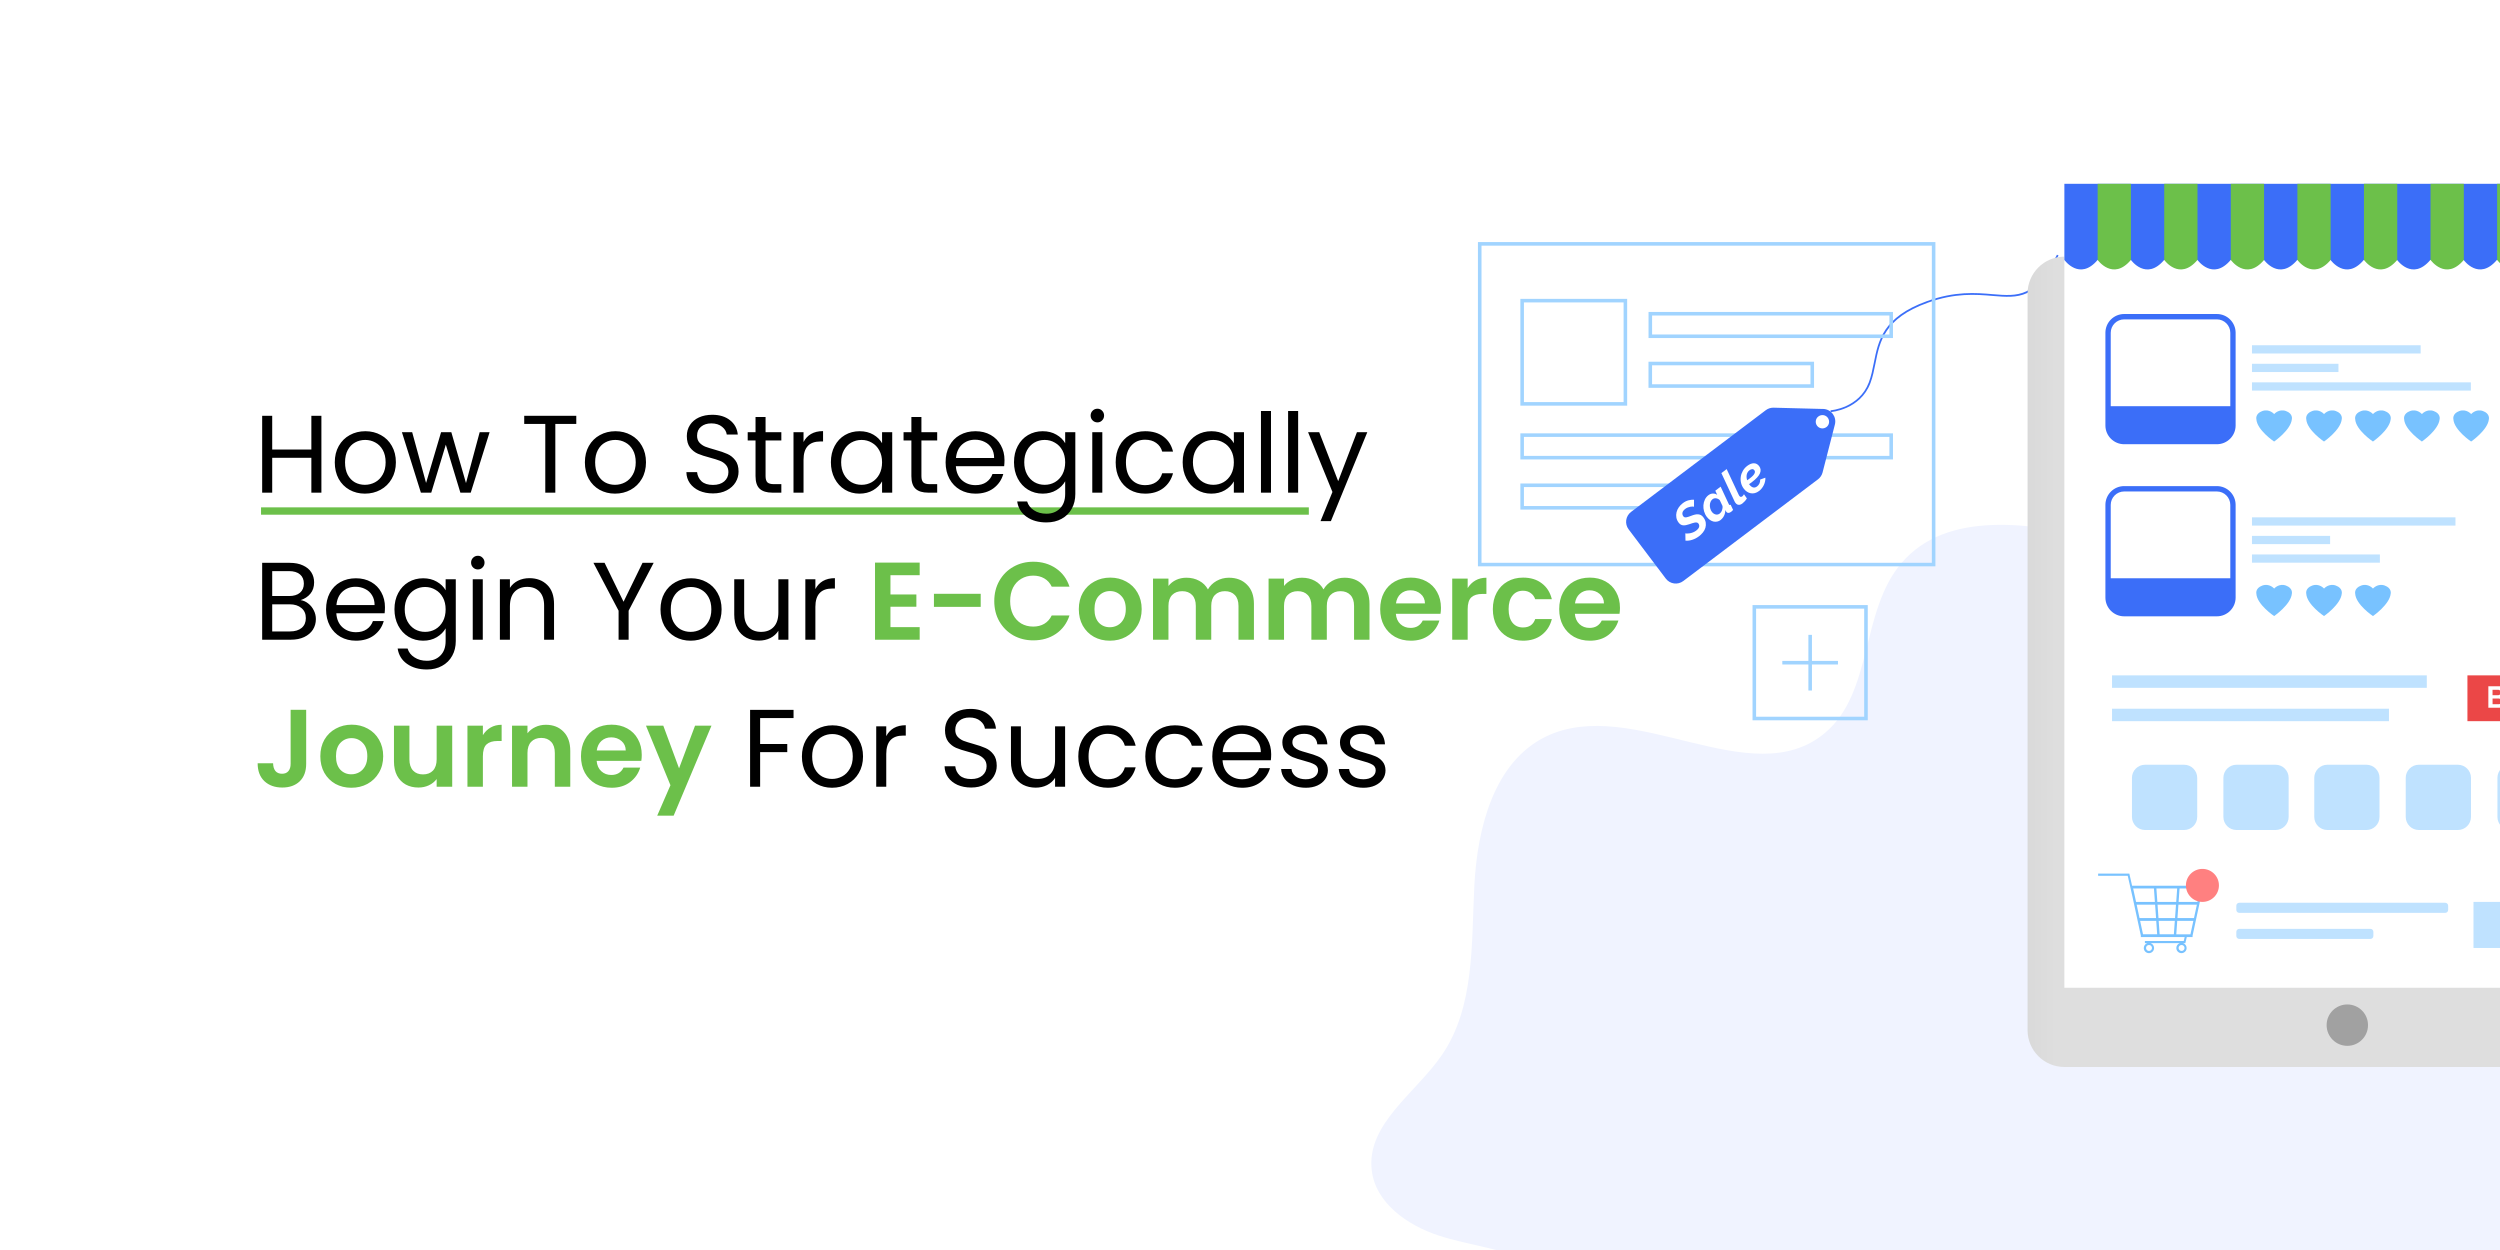 <?xml version="1.0" encoding="UTF-8"?> <svg xmlns="http://www.w3.org/2000/svg" width="680" height="340" viewBox="0 0 680 340" fill="none"><rect x="0" y="0" width="680" height="340" fill="#333333" stroke="none"/><g clip-path="url(#clip0_932_4870)"><rect width="680" height="340" fill="white"></rect><line x1="71" y1="139" x2="356" y2="139" stroke="#6CC04A" stroke-width="2"></line><path d="M487.115 389.232C474.615 398.032 457.115 388.832 447.415 377.032C437.715 365.232 430.515 350.432 416.915 343.532C408.915 339.532 399.715 338.832 391.215 336.032C382.715 333.232 374.115 327.132 373.115 318.332C371.615 305.732 385.115 297.332 392.215 286.932C401.115 273.932 400.215 256.832 401.015 241.032C401.815 225.232 406.315 207.232 420.515 200.332C444.115 188.932 476.415 216.232 496.415 199.332C509.515 188.332 506.015 166.232 517.215 153.132C529.615 138.632 552.415 142.332 571.115 146.432C589.815 150.532 613.715 151.432 623.015 134.732C628.715 124.532 626.015 111.832 628.815 100.432C633.615 81.132 653.115 69.332 672.415 74.032C681.715 76.332 689.715 82.232 694.715 90.432C736.715 160.532 708.915 253.232 710.415 334.932C710.715 350.532 710.015 368.032 698.615 378.632C688.115 388.332 672.415 388.532 658.115 388.332C602.015 387.632 543.115 390.232 487.115 389.232Z" fill="#F0F3FF"></path><path d="M87.42 113.09V134H84.69V124.52H74.04V134H71.31V113.09H74.04V122.27H84.69V113.09H87.42ZM99.251 134.27C97.712 134.27 96.311 133.92 95.052 133.22C93.811 132.52 92.832 131.53 92.112 130.25C91.412 128.95 91.061 127.45 91.061 125.75C91.061 124.07 91.421 122.59 92.141 121.31C92.882 120.01 93.882 119.02 95.141 118.34C96.401 117.64 97.811 117.29 99.371 117.29C100.931 117.29 102.341 117.64 103.601 118.34C104.861 119.02 105.851 120 106.571 121.28C107.311 122.56 107.681 124.05 107.681 125.75C107.681 127.45 107.301 128.95 106.541 130.25C105.801 131.53 104.791 132.52 103.511 133.22C102.231 133.92 100.811 134.27 99.251 134.27ZM99.251 131.87C100.231 131.87 101.151 131.64 102.011 131.18C102.871 130.72 103.561 130.03 104.081 129.11C104.621 128.19 104.891 127.07 104.891 125.75C104.891 124.43 104.631 123.31 104.111 122.39C103.591 121.47 102.911 120.79 102.071 120.35C101.231 119.89 100.321 119.66 99.341 119.66C98.341 119.66 97.421 119.89 96.582 120.35C95.761 120.79 95.102 121.47 94.602 122.39C94.102 123.31 93.852 124.43 93.852 125.75C93.852 127.09 94.091 128.22 94.572 129.14C95.072 130.06 95.731 130.75 96.552 131.21C97.371 131.65 98.272 131.87 99.251 131.87ZM133.171 117.56L128.041 134H125.221L121.261 120.95L117.301 134H114.481L109.321 117.56H112.111L115.891 131.36L119.971 117.56H122.761L126.751 131.39L130.471 117.56H133.171ZM156.748 113.09V115.31H151.048V134H148.318V115.31H142.588V113.09H156.748ZM167.279 134.27C165.739 134.27 164.339 133.92 163.079 133.22C161.839 132.52 160.859 131.53 160.139 130.25C159.439 128.95 159.089 127.45 159.089 125.75C159.089 124.07 159.449 122.59 160.169 121.31C160.909 120.01 161.909 119.02 163.169 118.34C164.429 117.64 165.839 117.29 167.399 117.29C168.959 117.29 170.369 117.64 171.629 118.34C172.889 119.02 173.879 120 174.599 121.28C175.339 122.56 175.709 124.05 175.709 125.75C175.709 127.45 175.329 128.95 174.569 130.25C173.829 131.53 172.819 132.52 171.539 133.22C170.259 133.92 168.839 134.27 167.279 134.27ZM167.279 131.87C168.259 131.87 169.179 131.64 170.039 131.18C170.899 130.72 171.589 130.03 172.109 129.11C172.649 128.19 172.919 127.07 172.919 125.75C172.919 124.43 172.659 123.31 172.139 122.39C171.619 121.47 170.939 120.79 170.099 120.35C169.259 119.89 168.349 119.66 167.369 119.66C166.369 119.66 165.449 119.89 164.609 120.35C163.789 120.79 163.129 121.47 162.629 122.39C162.129 123.31 161.879 124.43 161.879 125.75C161.879 127.09 162.119 128.22 162.599 129.14C163.099 130.06 163.759 130.75 164.579 131.21C165.399 131.65 166.299 131.87 167.279 131.87ZM193.926 134.21C192.546 134.21 191.306 133.97 190.206 133.49C189.126 132.99 188.276 132.31 187.656 131.45C187.036 130.57 186.716 129.56 186.696 128.42H189.606C189.706 129.4 190.106 130.23 190.806 130.91C191.526 131.57 192.566 131.9 193.926 131.9C195.226 131.9 196.246 131.58 196.986 130.94C197.746 130.28 198.126 129.44 198.126 128.42C198.126 127.62 197.906 126.97 197.466 126.47C197.026 125.97 196.476 125.59 195.816 125.33C195.156 125.07 194.266 124.79 193.146 124.49C191.766 124.13 190.656 123.77 189.816 123.41C188.996 123.05 188.286 122.49 187.686 121.73C187.106 120.95 186.816 119.91 186.816 118.61C186.816 117.47 187.106 116.46 187.686 115.58C188.266 114.7 189.076 114.02 190.116 113.54C191.176 113.06 192.386 112.82 193.746 112.82C195.706 112.82 197.306 113.31 198.546 114.29C199.806 115.27 200.516 116.57 200.676 118.19H197.676C197.576 117.39 197.156 116.69 196.416 116.09C195.676 115.47 194.696 115.16 193.476 115.16C192.336 115.16 191.406 115.46 190.686 116.06C189.966 116.64 189.606 117.46 189.606 118.52C189.606 119.28 189.816 119.9 190.236 120.38C190.676 120.86 191.206 121.23 191.826 121.49C192.466 121.73 193.356 122.01 194.496 122.33C195.876 122.71 196.986 123.09 197.826 123.47C198.666 123.83 199.386 124.4 199.986 125.18C200.586 125.94 200.886 126.98 200.886 128.3C200.886 129.32 200.616 130.28 200.076 131.18C199.536 132.08 198.736 132.81 197.676 133.37C196.616 133.93 195.366 134.21 193.926 134.21ZM208.234 119.81V129.5C208.234 130.3 208.404 130.87 208.744 131.21C209.084 131.53 209.674 131.69 210.514 131.69H212.524V134H210.064C208.544 134 207.404 133.65 206.644 132.95C205.884 132.25 205.504 131.1 205.504 129.5V119.81H203.374V117.56H205.504V113.42H208.234V117.56H212.524V119.81H208.234ZM218.561 120.23C219.041 119.29 219.721 118.56 220.601 118.04C221.501 117.52 222.591 117.26 223.871 117.26V120.08H223.151C220.091 120.08 218.561 121.74 218.561 125.06V134H215.831V117.56H218.561V120.23ZM226.003 125.72C226.003 124.04 226.343 122.57 227.023 121.31C227.703 120.03 228.633 119.04 229.813 118.34C231.013 117.64 232.343 117.29 233.803 117.29C235.243 117.29 236.493 117.6 237.553 118.22C238.613 118.84 239.403 119.62 239.923 120.56V117.56H242.683V134H239.923V130.94C239.383 131.9 238.573 132.7 237.493 133.34C236.433 133.96 235.193 134.27 233.773 134.27C232.313 134.27 230.993 133.91 229.813 133.19C228.633 132.47 227.703 131.46 227.023 130.16C226.343 128.86 226.003 127.38 226.003 125.72ZM239.923 125.75C239.923 124.51 239.673 123.43 239.173 122.51C238.673 121.59 237.993 120.89 237.133 120.41C236.293 119.91 235.363 119.66 234.343 119.66C233.323 119.66 232.393 119.9 231.553 120.38C230.713 120.86 230.043 121.56 229.543 122.48C229.043 123.4 228.793 124.48 228.793 125.72C228.793 126.98 229.043 128.08 229.543 129.02C230.043 129.94 230.713 130.65 231.553 131.15C232.393 131.63 233.323 131.87 234.343 131.87C235.363 131.87 236.293 131.63 237.133 131.15C237.993 130.65 238.673 129.94 239.173 129.02C239.673 128.08 239.923 126.99 239.923 125.75ZM250.626 119.81V129.5C250.626 130.3 250.796 130.87 251.136 131.21C251.476 131.53 252.066 131.69 252.906 131.69H254.916V134H252.456C250.936 134 249.796 133.65 249.036 132.95C248.276 132.25 247.896 131.1 247.896 129.5V119.81H245.766V117.56H247.896V113.42H250.626V117.56H254.916V119.81H250.626ZM273.224 125.15C273.224 125.67 273.194 126.22 273.134 126.8H259.994C260.094 128.42 260.644 129.69 261.644 130.61C262.664 131.51 263.894 131.96 265.334 131.96C266.514 131.96 267.494 131.69 268.274 131.15C269.074 130.59 269.634 129.85 269.954 128.93H272.894C272.454 130.51 271.574 131.8 270.254 132.8C268.934 133.78 267.294 134.27 265.334 134.27C263.774 134.27 262.374 133.92 261.134 133.22C259.914 132.52 258.954 131.53 258.254 130.25C257.554 128.95 257.204 127.45 257.204 125.75C257.204 124.05 257.544 122.56 258.224 121.28C258.904 120 259.854 119.02 261.074 118.34C262.314 117.64 263.734 117.29 265.334 117.29C266.894 117.29 268.274 117.63 269.474 118.31C270.674 118.99 271.594 119.93 272.234 121.13C272.894 122.31 273.224 123.65 273.224 125.15ZM270.404 124.58C270.404 123.54 270.174 122.65 269.714 121.91C269.254 121.15 268.624 120.58 267.824 120.2C267.044 119.8 266.174 119.6 265.214 119.6C263.834 119.6 262.654 120.04 261.674 120.92C260.714 121.8 260.164 123.02 260.024 124.58H270.404ZM283.608 117.29C285.028 117.29 286.268 117.6 287.328 118.22C288.408 118.84 289.208 119.62 289.728 120.56V117.56H292.488V134.36C292.488 135.86 292.168 137.19 291.528 138.35C290.888 139.53 289.968 140.45 288.768 141.11C287.588 141.77 286.208 142.1 284.628 142.1C282.468 142.1 280.668 141.59 279.228 140.57C277.788 139.55 276.938 138.16 276.678 136.4H279.378C279.678 137.4 280.298 138.2 281.238 138.8C282.178 139.42 283.308 139.73 284.628 139.73C286.128 139.73 287.348 139.26 288.288 138.32C289.248 137.38 289.728 136.06 289.728 134.36V130.91C289.188 131.87 288.388 132.67 287.328 133.31C286.268 133.95 285.028 134.27 283.608 134.27C282.148 134.27 280.818 133.91 279.618 133.19C278.438 132.47 277.508 131.46 276.828 130.16C276.148 128.86 275.808 127.38 275.808 125.72C275.808 124.04 276.148 122.57 276.828 121.31C277.508 120.03 278.438 119.04 279.618 118.34C280.818 117.64 282.148 117.29 283.608 117.29ZM289.728 125.75C289.728 124.51 289.478 123.43 288.978 122.51C288.478 121.59 287.798 120.89 286.938 120.41C286.098 119.91 285.168 119.66 284.148 119.66C283.128 119.66 282.198 119.9 281.358 120.38C280.518 120.86 279.848 121.56 279.348 122.48C278.848 123.4 278.598 124.48 278.598 125.72C278.598 126.98 278.848 128.08 279.348 129.02C279.848 129.94 280.518 130.65 281.358 131.15C282.198 131.63 283.128 131.87 284.148 131.87C285.168 131.87 286.098 131.63 286.938 131.15C287.798 130.65 288.478 129.94 288.978 129.02C289.478 128.08 289.728 126.99 289.728 125.75ZM298.511 114.89C297.991 114.89 297.551 114.71 297.191 114.35C296.831 113.99 296.651 113.55 296.651 113.03C296.651 112.51 296.831 112.07 297.191 111.71C297.551 111.35 297.991 111.17 298.511 111.17C299.011 111.17 299.431 111.35 299.771 111.71C300.131 112.07 300.311 112.51 300.311 113.03C300.311 113.55 300.131 113.99 299.771 114.35C299.431 114.71 299.011 114.89 298.511 114.89ZM299.831 117.56V134H297.101V117.56H299.831ZM303.464 125.75C303.464 124.05 303.804 122.57 304.484 121.31C305.164 120.03 306.104 119.04 307.304 118.34C308.524 117.64 309.914 117.29 311.474 117.29C313.494 117.29 315.154 117.78 316.454 118.76C317.774 119.74 318.644 121.1 319.064 122.84H316.124C315.844 121.84 315.294 121.05 314.474 120.47C313.674 119.89 312.674 119.6 311.474 119.6C309.914 119.6 308.654 120.14 307.694 121.22C306.734 122.28 306.254 123.79 306.254 125.75C306.254 127.73 306.734 129.26 307.694 130.34C308.654 131.42 309.914 131.96 311.474 131.96C312.674 131.96 313.674 131.68 314.474 131.12C315.274 130.56 315.824 129.76 316.124 128.72H319.064C318.624 130.4 317.744 131.75 316.424 132.77C315.104 133.77 313.454 134.27 311.474 134.27C309.914 134.27 308.524 133.92 307.304 133.22C306.104 132.52 305.164 131.53 304.484 130.25C303.804 128.97 303.464 127.47 303.464 125.75ZM321.686 125.72C321.686 124.04 322.026 122.57 322.706 121.31C323.386 120.03 324.316 119.04 325.496 118.34C326.696 117.64 328.026 117.29 329.486 117.29C330.926 117.29 332.176 117.6 333.236 118.22C334.296 118.84 335.086 119.62 335.606 120.56V117.56H338.366V134H335.606V130.94C335.066 131.9 334.256 132.7 333.176 133.34C332.116 133.96 330.876 134.27 329.456 134.27C327.996 134.27 326.676 133.91 325.496 133.19C324.316 132.47 323.386 131.46 322.706 130.16C322.026 128.86 321.686 127.38 321.686 125.72ZM335.606 125.75C335.606 124.51 335.356 123.43 334.856 122.51C334.356 121.59 333.676 120.89 332.816 120.41C331.976 119.91 331.046 119.66 330.026 119.66C329.006 119.66 328.076 119.9 327.236 120.38C326.396 120.86 325.726 121.56 325.226 122.48C324.726 123.4 324.476 124.48 324.476 125.72C324.476 126.98 324.726 128.08 325.226 129.02C325.726 129.94 326.396 130.65 327.236 131.15C328.076 131.63 329.006 131.87 330.026 131.87C331.046 131.87 331.976 131.63 332.816 131.15C333.676 130.65 334.356 129.94 334.856 129.02C335.356 128.08 335.606 126.99 335.606 125.75ZM345.71 111.8V134H342.98V111.8H345.71ZM353.093 111.8V134H350.363V111.8H353.093ZM371.906 117.56L362.006 141.74H359.186L362.426 133.82L355.796 117.56H358.826L363.986 130.88L369.086 117.56H371.906ZM81.78 163.23C82.54 163.35 83.23 163.66 83.85 164.16C84.49 164.66 84.99 165.28 85.35 166.02C85.73 166.76 85.92 167.55 85.92 168.39C85.92 169.45 85.65 170.41 85.11 171.27C84.57 172.11 83.78 172.78 82.74 173.28C81.72 173.76 80.51 174 79.11 174H71.31V153.09H78.81C80.23 153.09 81.44 153.33 82.44 153.81C83.44 154.27 84.19 154.9 84.69 155.7C85.19 156.5 85.44 157.4 85.44 158.4C85.44 159.64 85.1 160.67 84.42 161.49C83.76 162.29 82.88 162.87 81.78 163.23ZM74.04 162.12H78.63C79.91 162.12 80.9 161.82 81.6 161.22C82.3 160.62 82.65 159.79 82.65 158.73C82.65 157.67 82.3 156.84 81.6 156.24C80.9 155.64 79.89 155.34 78.57 155.34H74.04V162.12ZM78.87 171.75C80.23 171.75 81.29 171.43 82.05 170.79C82.81 170.15 83.19 169.26 83.19 168.12C83.19 166.96 82.79 166.05 81.99 165.39C81.19 164.71 80.12 164.37 78.78 164.37H74.04V171.75H78.87ZM104.708 165.15C104.708 165.67 104.678 166.22 104.618 166.8H91.478C91.578 168.42 92.128 169.69 93.128 170.61C94.148 171.51 95.378 171.96 96.818 171.96C97.998 171.96 98.978 171.69 99.758 171.15C100.558 170.59 101.118 169.85 101.438 168.93H104.378C103.938 170.51 103.058 171.8 101.738 172.8C100.418 173.78 98.778 174.27 96.818 174.27C95.258 174.27 93.858 173.92 92.618 173.22C91.398 172.52 90.438 171.53 89.738 170.25C89.038 168.95 88.688 167.45 88.688 165.75C88.688 164.05 89.028 162.56 89.708 161.28C90.388 160 91.338 159.02 92.558 158.34C93.798 157.64 95.218 157.29 96.818 157.29C98.378 157.29 99.758 157.63 100.958 158.31C102.158 158.99 103.078 159.93 103.718 161.13C104.378 162.31 104.708 163.65 104.708 165.15ZM101.888 164.58C101.888 163.54 101.658 162.65 101.198 161.91C100.738 161.15 100.108 160.58 99.308 160.2C98.528 159.8 97.658 159.6 96.698 159.6C95.318 159.6 94.138 160.04 93.158 160.92C92.198 161.8 91.648 163.02 91.508 164.58H101.888ZM115.092 157.29C116.512 157.29 117.752 157.6 118.812 158.22C119.892 158.84 120.692 159.62 121.212 160.56V157.56H123.972V174.36C123.972 175.86 123.652 177.19 123.012 178.35C122.372 179.53 121.452 180.45 120.252 181.11C119.072 181.77 117.692 182.1 116.112 182.1C113.952 182.1 112.152 181.59 110.712 180.57C109.272 179.55 108.422 178.16 108.162 176.4H110.862C111.162 177.4 111.782 178.2 112.722 178.8C113.662 179.42 114.792 179.73 116.112 179.73C117.612 179.73 118.832 179.26 119.772 178.32C120.732 177.38 121.212 176.06 121.212 174.36V170.91C120.672 171.87 119.872 172.67 118.812 173.31C117.752 173.95 116.512 174.27 115.092 174.27C113.632 174.27 112.302 173.91 111.102 173.19C109.922 172.47 108.992 171.46 108.312 170.16C107.632 168.86 107.292 167.38 107.292 165.72C107.292 164.04 107.632 162.57 108.312 161.31C108.992 160.03 109.922 159.04 111.102 158.34C112.302 157.64 113.632 157.29 115.092 157.29ZM121.212 165.75C121.212 164.51 120.962 163.43 120.462 162.51C119.962 161.59 119.282 160.89 118.422 160.41C117.582 159.91 116.652 159.66 115.632 159.66C114.612 159.66 113.682 159.9 112.842 160.38C112.002 160.86 111.332 161.56 110.832 162.48C110.332 163.4 110.082 164.48 110.082 165.72C110.082 166.98 110.332 168.08 110.832 169.02C111.332 169.94 112.002 170.65 112.842 171.15C113.682 171.63 114.612 171.87 115.632 171.87C116.652 171.87 117.582 171.63 118.422 171.15C119.282 170.65 119.962 169.94 120.462 169.02C120.962 168.08 121.212 166.99 121.212 165.75ZM129.995 154.89C129.475 154.89 129.035 154.71 128.675 154.35C128.315 153.99 128.135 153.55 128.135 153.03C128.135 152.51 128.315 152.07 128.675 151.71C129.035 151.35 129.475 151.17 129.995 151.17C130.495 151.17 130.915 151.35 131.255 151.71C131.615 152.07 131.795 152.51 131.795 153.03C131.795 153.55 131.615 153.99 131.255 154.35C130.915 154.71 130.495 154.89 129.995 154.89ZM131.315 157.56V174H128.585V157.56H131.315ZM143.978 157.26C145.978 157.26 147.598 157.87 148.838 159.09C150.078 160.29 150.698 162.03 150.698 164.31V174H147.998V164.7C147.998 163.06 147.588 161.81 146.768 160.95C145.948 160.07 144.828 159.63 143.408 159.63C141.968 159.63 140.818 160.08 139.958 160.98C139.118 161.88 138.698 163.19 138.698 164.91V174H135.968V157.56H138.698V159.9C139.238 159.06 139.968 158.41 140.888 157.95C141.828 157.49 142.858 157.26 143.978 157.26ZM177.796 153.09L170.986 166.11V174H168.256V166.11L161.416 153.09H164.446L169.606 163.68L174.766 153.09H177.796ZM187.845 174.27C186.305 174.27 184.905 173.92 183.645 173.22C182.405 172.52 181.425 171.53 180.705 170.25C180.005 168.95 179.655 167.45 179.655 165.75C179.655 164.07 180.015 162.59 180.735 161.31C181.475 160.01 182.475 159.02 183.735 158.34C184.995 157.64 186.405 157.29 187.965 157.29C189.525 157.29 190.935 157.64 192.195 158.34C193.455 159.02 194.445 160 195.165 161.28C195.905 162.56 196.275 164.05 196.275 165.75C196.275 167.45 195.895 168.95 195.135 170.25C194.395 171.53 193.385 172.52 192.105 173.22C190.825 173.92 189.405 174.27 187.845 174.27ZM187.845 171.87C188.825 171.87 189.745 171.64 190.605 171.18C191.465 170.72 192.155 170.03 192.675 169.11C193.215 168.19 193.485 167.07 193.485 165.75C193.485 164.43 193.225 163.31 192.705 162.39C192.185 161.47 191.505 160.79 190.665 160.35C189.825 159.89 188.915 159.66 187.935 159.66C186.935 159.66 186.015 159.89 185.175 160.35C184.355 160.79 183.695 161.47 183.195 162.39C182.695 163.31 182.445 164.43 182.445 165.75C182.445 167.09 182.685 168.22 183.165 169.14C183.665 170.06 184.325 170.75 185.145 171.21C185.965 171.65 186.865 171.87 187.845 171.87ZM214.445 157.56V174H211.715V171.57C211.195 172.41 210.465 173.07 209.525 173.55C208.605 174.01 207.585 174.24 206.465 174.24C205.185 174.24 204.035 173.98 203.015 173.46C201.995 172.92 201.185 172.12 200.585 171.06C200.005 170 199.715 168.71 199.715 167.19V157.56H202.415V166.83C202.415 168.45 202.825 169.7 203.645 170.58C204.465 171.44 205.585 171.87 207.005 171.87C208.465 171.87 209.615 171.42 210.455 170.52C211.295 169.62 211.715 168.31 211.715 166.59V157.56H214.445ZM221.784 160.23C222.264 159.29 222.944 158.56 223.824 158.04C224.724 157.52 225.814 157.26 227.094 157.26V160.08H226.374C223.314 160.08 221.784 161.74 221.784 165.06V174H219.054V157.56H221.784V160.23ZM215.845 193.09V195.31H206.755V202.36H214.135V204.58H206.755V214H204.025V193.09H215.845ZM226.312 214.27C224.772 214.27 223.372 213.92 222.112 213.22C220.872 212.52 219.892 211.53 219.172 210.25C218.472 208.95 218.122 207.45 218.122 205.75C218.122 204.07 218.482 202.59 219.202 201.31C219.942 200.01 220.942 199.02 222.202 198.34C223.462 197.64 224.872 197.29 226.432 197.29C227.992 197.29 229.402 197.64 230.662 198.34C231.922 199.02 232.912 200 233.632 201.28C234.372 202.56 234.742 204.05 234.742 205.75C234.742 207.45 234.362 208.95 233.602 210.25C232.862 211.53 231.852 212.52 230.572 213.22C229.292 213.92 227.872 214.27 226.312 214.27ZM226.312 211.87C227.292 211.87 228.212 211.64 229.072 211.18C229.932 210.72 230.622 210.03 231.142 209.11C231.682 208.19 231.952 207.07 231.952 205.75C231.952 204.43 231.692 203.31 231.172 202.39C230.652 201.47 229.972 200.79 229.132 200.35C228.292 199.89 227.382 199.66 226.402 199.66C225.402 199.66 224.482 199.89 223.642 200.35C222.822 200.79 222.162 201.47 221.662 202.39C221.162 203.31 220.912 204.43 220.912 205.75C220.912 207.09 221.152 208.22 221.632 209.14C222.132 210.06 222.792 210.75 223.612 211.21C224.432 211.65 225.332 211.87 226.312 211.87ZM241.061 200.23C241.541 199.29 242.221 198.56 243.101 198.04C244.001 197.52 245.091 197.26 246.371 197.26V200.08H245.651C242.591 200.08 241.061 201.74 241.061 205.06V214H238.331V197.56H241.061V200.23ZM264.151 214.21C262.771 214.21 261.531 213.97 260.431 213.49C259.351 212.99 258.501 212.31 257.881 211.45C257.261 210.57 256.941 209.56 256.921 208.42H259.831C259.931 209.4 260.331 210.23 261.031 210.91C261.751 211.57 262.791 211.9 264.151 211.9C265.451 211.9 266.471 211.58 267.211 210.94C267.971 210.28 268.351 209.44 268.351 208.42C268.351 207.62 268.131 206.97 267.691 206.47C267.251 205.97 266.701 205.59 266.041 205.33C265.381 205.07 264.491 204.79 263.371 204.49C261.991 204.13 260.881 203.77 260.041 203.41C259.221 203.05 258.511 202.49 257.911 201.73C257.331 200.95 257.041 199.91 257.041 198.61C257.041 197.47 257.331 196.46 257.911 195.58C258.491 194.7 259.301 194.02 260.341 193.54C261.401 193.06 262.611 192.82 263.971 192.82C265.931 192.82 267.531 193.31 268.771 194.29C270.031 195.27 270.741 196.57 270.901 198.19H267.901C267.801 197.39 267.381 196.69 266.641 196.09C265.901 195.47 264.921 195.16 263.701 195.16C262.561 195.16 261.631 195.46 260.911 196.06C260.191 196.64 259.831 197.46 259.831 198.52C259.831 199.28 260.041 199.9 260.461 200.38C260.901 200.86 261.431 201.23 262.051 201.49C262.691 201.73 263.581 202.01 264.721 202.33C266.101 202.71 267.211 203.09 268.051 203.47C268.891 203.83 269.611 204.4 270.211 205.18C270.811 205.94 271.111 206.98 271.111 208.3C271.111 209.32 270.841 210.28 270.301 211.18C269.761 212.08 268.961 212.81 267.901 213.37C266.841 213.93 265.591 214.21 264.151 214.21ZM289.708 197.56V214H286.978V211.57C286.458 212.41 285.728 213.07 284.788 213.55C283.868 214.01 282.848 214.24 281.728 214.24C280.448 214.24 279.298 213.98 278.278 213.46C277.258 212.92 276.448 212.12 275.848 211.06C275.268 210 274.978 208.71 274.978 207.19V197.56H277.678V206.83C277.678 208.45 278.088 209.7 278.908 210.58C279.728 211.44 280.848 211.87 282.268 211.87C283.728 211.87 284.878 211.42 285.718 210.52C286.558 209.62 286.978 208.31 286.978 206.59V197.56H289.708ZM293.298 205.75C293.298 204.05 293.638 202.57 294.318 201.31C294.998 200.03 295.938 199.04 297.138 198.34C298.358 197.64 299.748 197.29 301.308 197.29C303.328 197.29 304.988 197.78 306.288 198.76C307.608 199.74 308.478 201.1 308.898 202.84H305.958C305.678 201.84 305.128 201.05 304.308 200.47C303.508 199.89 302.508 199.6 301.308 199.6C299.748 199.6 298.488 200.14 297.528 201.22C296.568 202.28 296.088 203.79 296.088 205.75C296.088 207.73 296.568 209.26 297.528 210.34C298.488 211.42 299.748 211.96 301.308 211.96C302.508 211.96 303.508 211.68 304.308 211.12C305.108 210.56 305.658 209.76 305.958 208.72H308.898C308.458 210.4 307.578 211.75 306.258 212.77C304.938 213.77 303.288 214.27 301.308 214.27C299.748 214.27 298.358 213.92 297.138 213.22C295.938 212.52 294.998 211.53 294.318 210.25C293.638 208.97 293.298 207.47 293.298 205.75ZM311.52 205.75C311.52 204.05 311.86 202.57 312.54 201.31C313.22 200.03 314.16 199.04 315.36 198.34C316.58 197.64 317.97 197.29 319.53 197.29C321.55 197.29 323.21 197.78 324.51 198.76C325.83 199.74 326.7 201.1 327.12 202.84H324.18C323.9 201.84 323.35 201.05 322.53 200.47C321.73 199.89 320.73 199.6 319.53 199.6C317.97 199.6 316.71 200.14 315.75 201.22C314.79 202.28 314.31 203.79 314.31 205.75C314.31 207.73 314.79 209.26 315.75 210.34C316.71 211.42 317.97 211.96 319.53 211.96C320.73 211.96 321.73 211.68 322.53 211.12C323.33 210.56 323.88 209.76 324.18 208.72H327.12C326.68 210.4 325.8 211.75 324.48 212.77C323.16 213.77 321.51 214.27 319.53 214.27C317.97 214.27 316.58 213.92 315.36 213.22C314.16 212.52 313.22 211.53 312.54 210.25C311.86 208.97 311.52 207.47 311.52 205.75ZM345.763 205.15C345.763 205.67 345.733 206.22 345.673 206.8H332.533C332.633 208.42 333.183 209.69 334.183 210.61C335.203 211.51 336.433 211.96 337.873 211.96C339.053 211.96 340.033 211.69 340.813 211.15C341.613 210.59 342.173 209.85 342.493 208.93H345.433C344.993 210.51 344.113 211.8 342.793 212.8C341.473 213.78 339.833 214.27 337.873 214.27C336.313 214.27 334.913 213.92 333.673 213.22C332.453 212.52 331.493 211.53 330.793 210.25C330.093 208.95 329.743 207.45 329.743 205.75C329.743 204.05 330.083 202.56 330.763 201.28C331.443 200 332.393 199.02 333.613 198.34C334.853 197.64 336.273 197.29 337.873 197.29C339.433 197.29 340.813 197.63 342.013 198.31C343.213 198.99 344.133 199.93 344.773 201.13C345.433 202.31 345.763 203.65 345.763 205.15ZM342.943 204.58C342.943 203.54 342.713 202.65 342.253 201.91C341.793 201.15 341.163 200.58 340.363 200.2C339.583 199.8 338.713 199.6 337.753 199.6C336.373 199.6 335.193 200.04 334.213 200.92C333.253 201.8 332.703 203.02 332.563 204.58H342.943ZM355.187 214.27C353.927 214.27 352.797 214.06 351.797 213.64C350.797 213.2 350.007 212.6 349.427 211.84C348.847 211.06 348.527 210.17 348.467 209.17H351.287C351.367 209.99 351.747 210.66 352.427 211.18C353.127 211.7 354.037 211.96 355.157 211.96C356.197 211.96 357.017 211.73 357.617 211.27C358.217 210.81 358.517 210.23 358.517 209.53C358.517 208.81 358.197 208.28 357.557 207.94C356.917 207.58 355.927 207.23 354.587 206.89C353.367 206.57 352.367 206.25 351.587 205.93C350.827 205.59 350.167 205.1 349.607 204.46C349.067 203.8 348.797 202.94 348.797 201.88C348.797 201.04 349.047 200.27 349.547 199.57C350.047 198.87 350.757 198.32 351.677 197.92C352.597 197.5 353.647 197.29 354.827 197.29C356.647 197.29 358.117 197.75 359.237 198.67C360.357 199.59 360.957 200.85 361.037 202.45H358.307C358.247 201.59 357.897 200.9 357.257 200.38C356.637 199.86 355.797 199.6 354.737 199.6C353.757 199.6 352.977 199.81 352.397 200.23C351.817 200.65 351.527 201.2 351.527 201.88C351.527 202.42 351.697 202.87 352.037 203.23C352.397 203.57 352.837 203.85 353.357 204.07C353.897 204.27 354.637 204.5 355.577 204.76C356.757 205.08 357.717 205.4 358.457 205.72C359.197 206.02 359.827 206.48 360.347 207.1C360.887 207.72 361.167 208.53 361.187 209.53C361.187 210.43 360.937 211.24 360.437 211.96C359.937 212.68 359.227 213.25 358.307 213.67C357.407 214.07 356.367 214.27 355.187 214.27ZM370.86 214.27C369.6 214.27 368.47 214.06 367.47 213.64C366.47 213.2 365.68 212.6 365.1 211.84C364.52 211.06 364.2 210.17 364.14 209.17H366.96C367.04 209.99 367.42 210.66 368.1 211.18C368.8 211.7 369.71 211.96 370.83 211.96C371.87 211.96 372.69 211.73 373.29 211.27C373.89 210.81 374.19 210.23 374.19 209.53C374.19 208.81 373.87 208.28 373.23 207.94C372.59 207.58 371.6 207.23 370.26 206.89C369.04 206.57 368.04 206.25 367.26 205.93C366.5 205.59 365.84 205.1 365.28 204.46C364.74 203.8 364.47 202.94 364.47 201.88C364.47 201.04 364.72 200.27 365.22 199.57C365.72 198.87 366.43 198.32 367.35 197.92C368.27 197.5 369.32 197.29 370.5 197.29C372.32 197.29 373.79 197.75 374.91 198.67C376.03 199.59 376.63 200.85 376.71 202.45H373.98C373.92 201.59 373.57 200.9 372.93 200.38C372.31 199.86 371.47 199.6 370.41 199.6C369.43 199.6 368.65 199.81 368.07 200.23C367.49 200.65 367.2 201.2 367.2 201.88C367.2 202.42 367.37 202.87 367.71 203.23C368.07 203.57 368.51 203.85 369.03 204.07C369.57 204.27 370.31 204.5 371.25 204.76C372.43 205.08 373.39 205.4 374.13 205.72C374.87 206.02 375.5 206.48 376.02 207.1C376.56 207.72 376.84 208.53 376.86 209.53C376.86 210.43 376.61 211.24 376.11 211.96C375.61 212.68 374.9 213.25 373.98 213.67C373.08 214.07 372.04 214.27 370.86 214.27Z" fill="black"></path><path d="M242.204 156.45V161.7H249.254V165.03H242.204V170.58H250.154V174H238.004V153.03H250.154V156.45H242.204ZM266.75 161.52V165.06H254.03V161.52H266.75ZM270.441 163.5C270.441 161.44 270.901 159.6 271.821 157.98C272.761 156.34 274.031 155.07 275.631 154.17C277.251 153.25 279.061 152.79 281.061 152.79C283.401 152.79 285.451 153.39 287.211 154.59C288.971 155.79 290.201 157.45 290.901 159.57H286.071C285.591 158.57 284.911 157.82 284.031 157.32C283.171 156.82 282.171 156.57 281.031 156.57C279.811 156.57 278.721 156.86 277.761 157.44C276.821 158 276.081 158.8 275.541 159.84C275.021 160.88 274.761 162.1 274.761 163.5C274.761 164.88 275.021 166.1 275.541 167.16C276.081 168.2 276.821 169.01 277.761 169.59C278.721 170.15 279.811 170.43 281.031 170.43C282.171 170.43 283.171 170.18 284.031 169.68C284.911 169.16 285.591 168.4 286.071 167.4H290.901C290.201 169.54 288.971 171.21 287.211 172.41C285.471 173.59 283.421 174.18 281.061 174.18C279.061 174.18 277.251 173.73 275.631 172.83C274.031 171.91 272.761 170.64 271.821 169.02C270.901 167.4 270.441 165.56 270.441 163.5ZM301.868 174.27C300.268 174.27 298.828 173.92 297.548 173.22C296.268 172.5 295.258 171.49 294.518 170.19C293.798 168.89 293.438 167.39 293.438 165.69C293.438 163.99 293.808 162.49 294.548 161.19C295.308 159.89 296.338 158.89 297.638 158.19C298.938 157.47 300.388 157.11 301.988 157.11C303.588 157.11 305.038 157.47 306.338 158.19C307.638 158.89 308.658 159.89 309.398 161.19C310.158 162.49 310.538 163.99 310.538 165.69C310.538 167.39 310.148 168.89 309.368 170.19C308.608 171.49 307.568 172.5 306.248 173.22C304.948 173.92 303.488 174.27 301.868 174.27ZM301.868 170.61C302.628 170.61 303.338 170.43 303.998 170.07C304.678 169.69 305.218 169.13 305.618 168.39C306.018 167.65 306.218 166.75 306.218 165.69C306.218 164.11 305.798 162.9 304.958 162.06C304.138 161.2 303.128 160.77 301.928 160.77C300.728 160.77 299.718 161.2 298.898 162.06C298.098 162.9 297.698 164.11 297.698 165.69C297.698 167.27 298.088 168.49 298.868 169.35C299.668 170.19 300.668 170.61 301.868 170.61ZM334.259 157.14C336.299 157.14 337.939 157.77 339.179 159.03C340.439 160.27 341.069 162.01 341.069 164.25V174H336.869V164.82C336.869 163.52 336.539 162.53 335.879 161.85C335.219 161.15 334.319 160.8 333.179 160.8C332.039 160.8 331.129 161.15 330.449 161.85C329.789 162.53 329.459 163.52 329.459 164.82V174H325.259V164.82C325.259 163.52 324.929 162.53 324.269 161.85C323.609 161.15 322.709 160.8 321.569 160.8C320.409 160.8 319.489 161.15 318.809 161.85C318.149 162.53 317.819 163.52 317.819 164.82V174H313.619V157.38H317.819V159.39C318.359 158.69 319.049 158.14 319.889 157.74C320.749 157.34 321.689 157.14 322.709 157.14C324.009 157.14 325.169 157.42 326.189 157.98C327.209 158.52 327.999 159.3 328.559 160.32C329.099 159.36 329.879 158.59 330.899 158.01C331.939 157.43 333.059 157.14 334.259 157.14ZM365.694 157.14C367.734 157.14 369.374 157.77 370.614 159.03C371.874 160.27 372.504 162.01 372.504 164.25V174H368.304V164.82C368.304 163.52 367.974 162.53 367.314 161.85C366.654 161.15 365.754 160.8 364.614 160.8C363.474 160.8 362.564 161.15 361.884 161.85C361.224 162.53 360.894 163.52 360.894 164.82V174H356.694V164.82C356.694 163.52 356.364 162.53 355.704 161.85C355.044 161.15 354.144 160.8 353.004 160.8C351.844 160.8 350.924 161.15 350.244 161.85C349.584 162.53 349.254 163.52 349.254 164.82V174H345.054V157.38H349.254V159.39C349.794 158.69 350.484 158.14 351.324 157.74C352.184 157.34 353.124 157.14 354.144 157.14C355.444 157.14 356.604 157.42 357.624 157.98C358.644 158.52 359.434 159.3 359.994 160.32C360.534 159.36 361.314 158.59 362.334 158.01C363.374 157.43 364.494 157.14 365.694 157.14ZM391.94 165.33C391.94 165.93 391.9 166.47 391.82 166.95H379.67C379.77 168.15 380.19 169.09 380.93 169.77C381.67 170.45 382.58 170.79 383.66 170.79C385.22 170.79 386.33 170.12 386.99 168.78H391.52C391.04 170.38 390.12 171.7 388.76 172.74C387.4 173.76 385.73 174.27 383.75 174.27C382.15 174.27 380.71 173.92 379.43 173.22C378.17 172.5 377.18 171.49 376.46 170.19C375.76 168.89 375.41 167.39 375.41 165.69C375.41 163.97 375.76 162.46 376.46 161.16C377.16 159.86 378.14 158.86 379.4 158.16C380.66 157.46 382.11 157.11 383.75 157.11C385.33 157.11 386.74 157.45 387.98 158.13C389.24 158.81 390.21 159.78 390.89 161.04C391.59 162.28 391.94 163.71 391.94 165.33ZM387.59 164.13C387.57 163.05 387.18 162.19 386.42 161.55C385.66 160.89 384.73 160.56 383.63 160.56C382.59 160.56 381.71 160.88 380.99 161.52C380.29 162.14 379.86 163.01 379.7 164.13H387.59ZM399.206 159.96C399.746 159.08 400.446 158.39 401.306 157.89C402.186 157.39 403.186 157.14 404.306 157.14V161.55H403.196C401.876 161.55 400.876 161.86 400.196 162.48C399.536 163.1 399.206 164.18 399.206 165.72V174H395.006V157.38H399.206V159.96ZM406.054 165.69C406.054 163.97 406.404 162.47 407.104 161.19C407.804 159.89 408.774 158.89 410.014 158.19C411.254 157.47 412.674 157.11 414.274 157.11C416.334 157.11 418.034 157.63 419.374 158.67C420.734 159.69 421.644 161.13 422.104 162.99H417.574C417.334 162.27 416.924 161.71 416.344 161.31C415.784 160.89 415.084 160.68 414.244 160.68C413.044 160.68 412.094 161.12 411.394 162C410.694 162.86 410.344 164.09 410.344 165.69C410.344 167.27 410.694 168.5 411.394 169.38C412.094 170.24 413.044 170.67 414.244 170.67C415.944 170.67 417.054 169.91 417.574 168.39H422.104C421.644 170.19 420.734 171.62 419.374 172.68C418.014 173.74 416.314 174.27 414.274 174.27C412.674 174.27 411.254 173.92 410.014 173.22C408.774 172.5 407.804 171.5 407.104 170.22C406.404 168.92 406.054 167.41 406.054 165.69ZM440.631 165.33C440.631 165.93 440.591 166.47 440.511 166.95H428.361C428.461 168.15 428.881 169.09 429.621 169.77C430.361 170.45 431.271 170.79 432.351 170.79C433.911 170.79 435.021 170.12 435.681 168.78H440.211C439.731 170.38 438.811 171.7 437.451 172.74C436.091 173.76 434.421 174.27 432.441 174.27C430.841 174.27 429.401 173.92 428.121 173.22C426.861 172.5 425.871 171.49 425.151 170.19C424.451 168.89 424.101 167.39 424.101 165.69C424.101 163.97 424.451 162.46 425.151 161.16C425.851 159.86 426.831 158.86 428.091 158.16C429.351 157.46 430.801 157.11 432.441 157.11C434.021 157.11 435.431 157.45 436.671 158.13C437.931 158.81 438.901 159.78 439.581 161.04C440.281 162.28 440.631 163.71 440.631 165.33ZM436.281 164.13C436.261 163.05 435.871 162.19 435.111 161.55C434.351 160.89 433.421 160.56 432.321 160.56C431.281 160.56 430.401 160.88 429.681 161.52C428.981 162.14 428.551 163.01 428.391 164.13H436.281ZM83.28 193.06V207.76C83.28 209.8 82.69 211.39 81.51 212.53C80.33 213.65 78.75 214.21 76.77 214.21C74.77 214.21 73.15 213.63 71.91 212.47C70.69 211.31 70.08 209.69 70.08 207.61H74.28C74.3 208.51 74.51 209.21 74.91 209.71C75.33 210.21 75.93 210.46 76.71 210.46C77.47 210.46 78.05 210.22 78.45 209.74C78.85 209.26 79.05 208.6 79.05 207.76V193.06H83.28ZM95.559 214.27C93.959 214.27 92.519 213.92 91.239 213.22C89.959 212.5 88.949 211.49 88.209 210.19C87.489 208.89 87.129 207.39 87.129 205.69C87.129 203.99 87.499 202.49 88.239 201.19C88.999 199.89 90.029 198.89 91.329 198.19C92.629 197.47 94.079 197.11 95.679 197.11C97.279 197.11 98.729 197.47 100.029 198.19C101.329 198.89 102.349 199.89 103.089 201.19C103.849 202.49 104.229 203.99 104.229 205.69C104.229 207.39 103.839 208.89 103.059 210.19C102.299 211.49 101.259 212.5 99.939 213.22C98.639 213.92 97.179 214.27 95.559 214.27ZM95.559 210.61C96.319 210.61 97.029 210.43 97.689 210.07C98.369 209.69 98.909 209.13 99.309 208.39C99.709 207.65 99.909 206.75 99.909 205.69C99.909 204.11 99.489 202.9 98.649 202.06C97.829 201.2 96.819 200.77 95.619 200.77C94.419 200.77 93.409 201.2 92.589 202.06C91.789 202.9 91.389 204.11 91.389 205.69C91.389 207.27 91.779 208.49 92.559 209.35C93.359 210.19 94.359 210.61 95.559 210.61ZM123 197.38V214H118.77V211.9C118.23 212.62 117.52 213.19 116.64 213.61C115.78 214.01 114.84 214.21 113.82 214.21C112.52 214.21 111.37 213.94 110.37 213.4C109.37 212.84 108.58 212.03 108 210.97C107.44 209.89 107.16 208.61 107.16 207.13V197.38H111.36V206.53C111.36 207.85 111.69 208.87 112.35 209.59C113.01 210.29 113.91 210.64 115.05 210.64C116.21 210.64 117.12 210.29 117.78 209.59C118.44 208.87 118.77 207.85 118.77 206.53V197.38H123ZM131.344 199.96C131.884 199.08 132.584 198.39 133.444 197.89C134.324 197.39 135.324 197.14 136.444 197.14V201.55H135.334C134.014 201.55 133.014 201.86 132.334 202.48C131.674 203.1 131.344 204.18 131.344 205.72V214H127.144V197.38H131.344V199.96ZM148.483 197.14C150.463 197.14 152.063 197.77 153.283 199.03C154.503 200.27 155.113 202.01 155.113 204.25V214H150.913V204.82C150.913 203.5 150.583 202.49 149.923 201.79C149.263 201.07 148.363 200.71 147.223 200.71C146.063 200.71 145.143 201.07 144.463 201.79C143.803 202.49 143.473 203.5 143.473 204.82V214H139.273V197.38H143.473V199.45C144.033 198.73 144.743 198.17 145.603 197.77C146.483 197.35 147.443 197.14 148.483 197.14ZM174.557 205.33C174.557 205.93 174.517 206.47 174.437 206.95H162.287C162.387 208.15 162.807 209.09 163.547 209.77C164.287 210.45 165.197 210.79 166.277 210.79C167.837 210.79 168.947 210.12 169.607 208.78H174.137C173.657 210.38 172.737 211.7 171.377 212.74C170.017 213.76 168.347 214.27 166.367 214.27C164.767 214.27 163.327 213.92 162.047 213.22C160.787 212.5 159.797 211.49 159.077 210.19C158.377 208.89 158.027 207.39 158.027 205.69C158.027 203.97 158.377 202.46 159.077 201.16C159.777 199.86 160.757 198.86 162.017 198.16C163.277 197.46 164.727 197.11 166.367 197.11C167.947 197.11 169.357 197.45 170.597 198.13C171.857 198.81 172.827 199.78 173.507 201.04C174.207 202.28 174.557 203.71 174.557 205.33ZM170.207 204.13C170.187 203.05 169.797 202.19 169.037 201.55C168.277 200.89 167.347 200.56 166.247 200.56C165.207 200.56 164.327 200.88 163.607 201.52C162.907 202.14 162.477 203.01 162.317 204.13H170.207ZM193.523 197.38L183.233 221.86H178.763L182.363 213.58L175.703 197.38H180.413L184.703 208.99L189.053 197.38H193.523Z" fill="#6CC04A"></path><g clip-path="url(#clip1_932_4870)"><path d="M497.94 112.08L497.91 111.6C497.99 111.6 505.67 111.03 508.32 104C508.95 102.34 509.29 100.6 509.66 98.76C510.88 92.61 512.14 86.24 524.12 81.91C531.75 79.15 537.42 79.62 541.98 80.01C548.98 80.59 553.6 80.98 559.49 69.28L559.92 69.5C553.88 81.49 549.13 81.09 541.93 80.49C537.42 80.11 531.81 79.64 524.28 82.37C512.56 86.61 511.32 92.84 510.13 98.86C509.76 100.72 509.41 102.48 508.77 104.18C506 111.5 498.01 112.09 497.93 112.09L497.94 112.08Z" fill="#3B6EF8"></path><path d="M442.589 110.34H413.539V81.29H442.589V110.34ZM414.509 109.37H441.619V82.26H414.509V109.37Z" fill="#A1D4FF"></path><path d="M514.89 91.95H448.4V84.85H514.89V91.95ZM449.37 90.98H513.92V85.82H449.37V90.98Z" fill="#A1D4FF"></path><path d="M514.889 124.97H413.539V117.87H514.889V124.97ZM414.509 124H513.919V118.84H414.509V124Z" fill="#A1D4FF"></path><path d="M478.089 138.61H413.539V131.51H478.089V138.61ZM414.509 137.64H477.129V132.48H414.509V137.64Z" fill="#A1D4FF"></path><path d="M493.421 105.49H448.391V98.39H493.421V105.49ZM449.361 104.52H492.451V99.36H449.361V104.52Z" fill="#A1D4FF"></path><path d="M526.43 154.05H402V65.85H526.43V154.04V154.05ZM402.97 153.08H525.46V66.82H402.97V153.08Z" fill="#A1D4FF"></path><path d="M508.029 195.92H476.689V164.58H508.029V195.92ZM477.659 194.95H507.059V165.55H477.659V194.95Z" fill="#A1D4FF"></path><path d="M492.851 172.68H491.881V187.82H492.851V172.68Z" fill="#A1D4FF"></path><path d="M499.929 179.77H484.789V180.74H499.929V179.77Z" fill="#A1D4FF"></path><path d="M495.889 111.24L482.429 110.89C481.659 110.87 480.909 111.11 480.299 111.57L443.649 139.24C442.149 140.37 441.859 142.5 442.989 143.99L453.099 157.38C454.229 158.88 456.359 159.17 457.849 158.04L494.499 130.37C495.109 129.91 495.549 129.25 495.739 128.51L499.089 115.47C499.629 113.36 498.069 111.29 495.889 111.23V111.24ZM496.789 116.16C495.989 116.76 494.849 116.61 494.249 115.81C493.649 115.01 493.799 113.87 494.609 113.27C495.409 112.67 496.549 112.82 497.149 113.62C497.749 114.42 497.599 115.56 496.799 116.16H496.789Z" fill="#3B6EF8"></path><path d="M462.07 145.9C461.53 146.31 460.94 146.62 460.3 146.82C459.67 147.03 459.05 147.11 458.45 147.06L458.41 145.06C458.5 145.1 458.64 145.12 458.86 145.12C459.07 145.12 459.32 145.1 459.6 145.06C459.88 145.02 460.17 144.93 460.49 144.81C460.8 144.69 461.1 144.52 461.38 144.31C461.81 143.98 462.07 143.65 462.16 143.32C462.24 142.99 462.18 142.68 461.97 142.4C461.87 142.26 461.73 142.17 461.57 142.14C461.41 142.1 461.23 142.1 461.02 142.13C460.81 142.16 460.59 142.22 460.34 142.3C460.09 142.38 459.82 142.48 459.52 142.58C458.85 142.82 458.28 142.93 457.81 142.89C457.34 142.85 456.94 142.61 456.6 142.17C456.26 141.72 456.05 141.25 455.97 140.77C455.89 140.28 455.9 139.8 456.02 139.33C456.13 138.86 456.34 138.41 456.64 137.98C456.94 137.55 457.3 137.18 457.73 136.86C458.24 136.47 458.77 136.21 459.3 136.08C459.83 135.95 460.32 135.89 460.77 135.92V137.83C460.7 137.8 460.58 137.78 460.4 137.78C460.23 137.78 460.03 137.79 459.8 137.83C459.57 137.87 459.34 137.94 459.09 138.03C458.84 138.13 458.61 138.25 458.39 138.42C457.96 138.75 457.7 139.09 457.63 139.44C457.56 139.79 457.63 140.12 457.87 140.44C457.96 140.56 458.07 140.65 458.2 140.69C458.33 140.73 458.48 140.74 458.66 140.72C458.84 140.7 459.03 140.65 459.25 140.57C459.47 140.5 459.72 140.41 460 140.3C460.35 140.16 460.68 140.05 460.99 139.98C461.3 139.9 461.59 139.87 461.87 139.89C462.14 139.91 462.4 139.98 462.64 140.1C462.88 140.23 463.1 140.42 463.3 140.69C463.67 141.17 463.89 141.66 463.96 142.15C464.03 142.64 464 143.11 463.87 143.56C463.73 144.01 463.51 144.44 463.19 144.83C462.87 145.23 462.51 145.58 462.09 145.9H462.07Z" fill="white"></path><path d="M468.06 141.41C467.74 141.65 467.41 141.81 467.07 141.87C466.73 141.94 466.39 141.93 466.06 141.86C465.73 141.78 465.41 141.63 465.1 141.42C464.79 141.2 464.52 140.93 464.27 140.61C463.91 140.14 463.66 139.62 463.5 139.06C463.34 138.5 463.29 137.95 463.33 137.41C463.37 136.87 463.5 136.36 463.73 135.88C463.96 135.4 464.28 135 464.69 134.69C465.08 134.4 465.49 134.25 465.92 134.24C466.35 134.24 466.74 134.36 467.08 134.61L466.56 133.47L468.01 132.37L470.18 137.01C470.22 137.11 470.26 137.18 470.29 137.23C470.4 137.38 470.55 137.4 470.73 137.27L471.4 138.7C471.29 138.82 471.19 138.92 471.1 139.01C471.01 139.1 470.93 139.17 470.86 139.22C470.61 139.41 470.36 139.51 470.13 139.51C469.9 139.51 469.7 139.41 469.54 139.19C469.47 139.1 469.39 138.95 469.29 138.73C469.29 139.3 469.17 139.82 468.94 140.28C468.71 140.75 468.4 141.12 468.03 141.41H468.06ZM467.78 139.68C467.9 139.59 468.02 139.46 468.12 139.31C468.23 139.16 468.31 138.99 468.38 138.8C468.44 138.61 468.49 138.42 468.52 138.22C468.55 138.02 468.55 137.82 468.52 137.62L467.78 136.05C467.5 135.76 467.17 135.6 466.8 135.54C466.43 135.49 466.11 135.57 465.83 135.77C465.6 135.95 465.42 136.17 465.29 136.46C465.16 136.74 465.09 137.05 465.08 137.37C465.07 137.69 465.11 138.01 465.2 138.34C465.29 138.66 465.43 138.96 465.63 139.22C465.91 139.6 466.25 139.83 466.65 139.93C467.04 140.03 467.42 139.95 467.77 139.68H467.78Z" fill="white"></path><path d="M473.951 136.93C473.581 137.21 473.231 137.34 472.911 137.31C472.591 137.29 472.301 137.12 472.061 136.8C472.011 136.73 471.971 136.67 471.921 136.6C471.881 136.53 471.831 136.45 471.791 136.36L468.211 128.68L469.651 127.59L472.971 134.67C472.971 134.67 473.011 134.75 473.041 134.79C473.061 134.83 473.091 134.87 473.121 134.9C473.341 135.2 473.601 135.23 473.901 135.01C473.981 134.95 474.061 134.87 474.141 134.76C474.221 134.65 474.301 134.54 474.361 134.43L475.151 135.57C475.011 135.82 474.831 136.07 474.601 136.32C474.371 136.57 474.161 136.77 473.951 136.93Z" fill="white"></path><path d="M478.45 133.56C478.09 133.83 477.72 134.02 477.34 134.12C476.96 134.22 476.59 134.23 476.23 134.17C475.87 134.11 475.52 133.97 475.19 133.76C474.86 133.55 474.57 133.27 474.31 132.92C473.95 132.45 473.71 131.93 473.57 131.37C473.43 130.81 473.41 130.24 473.49 129.68C473.57 129.12 473.76 128.58 474.06 128.06C474.36 127.54 474.76 127.09 475.26 126.71C475.88 126.25 476.47 126.01 477.04 126.01C477.61 126.01 478.09 126.26 478.48 126.77C479.4 127.99 478.77 129.43 476.59 131.08C476.46 131.18 476.33 131.28 476.19 131.38C476.05 131.48 475.9 131.59 475.74 131.69L475.85 131.83C476.14 132.21 476.46 132.46 476.82 132.57C477.17 132.68 477.54 132.59 477.92 132.31C478.21 132.09 478.43 131.82 478.58 131.48C478.73 131.15 478.79 130.8 478.76 130.44L480.18 129.93C480.2 130.26 480.18 130.59 480.1 130.93C480.03 131.27 479.92 131.6 479.77 131.92C479.62 132.24 479.43 132.54 479.21 132.82C478.99 133.1 478.74 133.35 478.46 133.56H478.45ZM475.85 127.92C475.64 128.08 475.47 128.26 475.35 128.48C475.23 128.69 475.14 128.92 475.1 129.15C475.06 129.39 475.05 129.63 475.07 129.89C475.09 130.15 475.15 130.4 475.23 130.64C475.35 130.56 475.47 130.48 475.57 130.4C475.68 130.32 475.79 130.23 475.91 130.15C476.26 129.89 476.54 129.65 476.75 129.43C476.97 129.21 477.12 129.01 477.21 128.82C477.3 128.64 477.35 128.47 477.34 128.32C477.34 128.17 477.28 128.03 477.18 127.9C477.02 127.69 476.82 127.59 476.58 127.61C476.34 127.63 476.1 127.73 475.84 127.92H475.85Z" fill="white"></path><path d="M561.519 290.22H715.419C720.953 290.22 725.439 285.734 725.439 280.2V79.83C725.439 74.296 720.953 69.81 715.419 69.81L561.519 69.81C555.986 69.81 551.499 74.296 551.499 79.83V280.2C551.499 285.734 555.986 290.22 561.519 290.22Z" fill="url(#paint0_linear_932_4870)"></path><path d="M715.44 56.13H561.51V268.67H715.44V56.13Z" fill="white"></path><path d="M561.509 50V70.7C561.509 70.7 565.639 76.53 570.559 70.7H579.609C579.609 70.7 583.739 76.53 588.659 70.7H597.709C597.709 70.7 601.839 76.53 606.759 70.7H615.809C615.809 70.7 619.939 76.53 624.859 70.7H633.909C633.909 70.7 638.039 76.53 642.959 70.7H652.009C652.009 70.7 656.139 76.53 661.059 70.7H670.109C670.109 70.7 674.239 76.53 679.159 70.7H688.209C688.209 70.7 692.339 76.53 697.259 70.7H706.319C706.319 70.7 710.449 76.53 715.369 70.7V50H561.439H561.509Z" fill="#3B6EF8"></path><path d="M570.561 70.7C570.561 70.7 574.691 76.53 579.611 70.7V50H570.561V70.7Z" fill="#6CC04A"></path><path d="M588.67 70.7C588.67 70.7 592.8 76.53 597.72 70.7V50H588.67V70.7Z" fill="#6CC04A"></path><path d="M606.779 70.7C606.779 70.7 610.909 76.53 615.829 70.7V50H606.779V70.7Z" fill="#6CC04A"></path><path d="M624.891 70.7C624.891 70.7 629.021 76.53 633.941 70.7V50H624.891V70.7Z" fill="#6CC04A"></path><path d="M643 70.7C643 70.7 647.13 76.53 652.05 70.7V50H643V70.7Z" fill="#6CC04A"></path><path d="M661.109 70.7C661.109 70.7 665.239 76.53 670.159 70.7V50H661.109V70.7Z" fill="#6CC04A"></path><path d="M679.221 70.7C679.221 70.7 683.351 76.53 688.271 70.7V50H679.221V70.7Z" fill="#6CC04A"></path><path d="M644.1 278.84C644.1 281.95 641.58 284.47 638.47 284.47C635.36 284.47 632.84 281.95 632.84 278.84C632.84 275.73 635.36 273.21 638.47 273.21C641.58 273.21 644.1 275.73 644.1 278.84Z" fill="#A1A1A1"></path><path d="M570.69 237.62V238.21H578.74L580.05 244L582.31 254.5V254.88H594.23L593.97 255.95H583.41V256.54H584.03C583.49 256.74 583.11 257.25 583.11 257.86C583.11 258.63 583.74 259.26 584.51 259.26C585.28 259.26 585.91 258.63 585.91 257.86C585.91 257.26 585.53 256.74 584.99 256.54H592.88C592.34 256.74 591.96 257.25 591.96 257.86C591.96 258.63 592.59 259.26 593.36 259.26C594.13 259.26 594.76 258.63 594.76 257.86C594.76 257.26 594.38 256.74 593.84 256.54H594.41L594.81 254.88H596.38V254.5L599.14 241.67V240.92H579.93L579.18 237.62H570.65H570.69ZM593.39 257.04C593.84 257.04 594.2 257.4 594.2 257.85C594.2 258.3 593.84 258.66 593.39 258.66C592.94 258.66 592.58 258.3 592.58 257.85C592.58 257.4 592.94 257.04 593.39 257.04ZM584.53 257.04C584.98 257.04 585.34 257.4 585.34 257.85C585.34 258.3 584.98 258.66 584.53 258.66C584.08 258.66 583.72 258.3 583.72 257.85C583.72 257.4 584.08 257.04 584.53 257.04ZM591.61 249.72H587.11L586.85 246.07H591.87L591.61 249.72ZM592.53 246.07H597.55L596.76 249.72H592.27L592.53 246.07ZM586.53 241.67H592.19L591.93 245.32H586.8L586.54 241.67H586.53ZM586.13 245.32H581.01L580.22 241.67H585.87L586.13 245.32ZM591.55 250.47L591.29 254.12H587.42L587.16 250.47H591.55ZM586.76 254.12H582.9L582.11 250.47H586.49L586.75 254.12H586.76ZM581.94 249.65L581.17 246.07H586.19L586.45 249.72H581.96L581.94 249.65ZM598.49 241.67L597.7 245.32H592.58L592.84 241.67H598.49ZM595.81 254.13H591.95L592.21 250.48H596.59L595.8 254.13H595.81Z" fill="#78C2FF"></path><path d="M609.079 245.55H665.099C665.539 245.55 665.899 245.91 665.899 246.35V247.5C665.899 247.94 665.539 248.3 665.099 248.3H609.079C608.639 248.3 608.279 247.94 608.279 247.5V246.35C608.279 245.91 608.639 245.55 609.079 245.55Z" fill="#BFE2FF"></path><path d="M644.759 252.65H609.079C608.637 252.65 608.279 253.008 608.279 253.45V254.59C608.279 255.032 608.637 255.39 609.079 255.39H644.759C645.201 255.39 645.559 255.032 645.559 254.59V253.45C645.559 253.008 645.201 252.65 644.759 252.65Z" fill="#BFE2FF"></path><path d="M660.091 183.7H574.471V187.09H660.091V183.7Z" fill="#BFE2FF"></path><path d="M649.801 192.77H574.471V196.16H649.801V192.77Z" fill="#BFE2FF"></path><path d="M698.491 183.7H671.141V196.16H698.491V183.7Z" fill="#EB4747"></path><path d="M681.55 191C681.55 191.25 681.5 191.46 681.4 191.65C681.3 191.84 681.17 191.99 680.99 192.12C680.82 192.25 680.62 192.34 680.39 192.41C680.16 192.48 679.92 192.51 679.66 192.51H676.83V186.66H679.96C680.16 186.66 680.35 186.7 680.51 186.79C680.68 186.88 680.81 186.99 680.93 187.13C681.04 187.27 681.13 187.43 681.2 187.61C681.26 187.79 681.29 187.97 681.29 188.15C681.29 188.44 681.22 188.7 681.08 188.95C680.94 189.2 680.73 189.39 680.45 189.51C680.78 189.61 681.05 189.79 681.24 190.04C681.44 190.29 681.53 190.62 681.53 191H681.55ZM677.97 187.63V189.1H679.49C679.68 189.1 679.85 189.03 679.98 188.9C680.11 188.77 680.18 188.59 680.18 188.36C680.18 188.13 680.12 187.96 679.99 187.82C679.87 187.69 679.71 187.62 679.53 187.62H677.96L677.97 187.63ZM680.4 190.79C680.4 190.69 680.38 190.59 680.35 190.49C680.31 190.39 680.27 190.31 680.21 190.24C680.15 190.17 680.08 190.11 680 190.07C679.92 190.03 679.83 190.01 679.73 190.01H677.98V191.55H679.67C679.77 191.55 679.87 191.53 679.96 191.49C680.05 191.45 680.13 191.4 680.2 191.33C680.27 191.26 680.32 191.18 680.36 191.09C680.4 191 680.42 190.9 680.42 190.79H680.4Z" fill="white"></path><path d="M603.55 240.83C603.55 243.31 601.54 245.32 599.06 245.32C596.58 245.32 594.57 243.31 594.57 240.83C594.57 238.35 596.58 236.34 599.06 236.34C601.54 236.34 603.55 238.35 603.55 240.83Z" fill="#FF8080"></path><path d="M698.489 245.32H672.789V257.85H698.489V245.32Z" fill="#BFE2FF"></path><path d="M583.451 208.01H594.081C596.041 208.01 597.641 209.6 597.641 211.57V222.2C597.641 224.16 596.051 225.76 594.081 225.76H583.451C581.491 225.76 579.891 224.16 579.891 222.2V211.57C579.891 209.61 581.491 208.01 583.451 208.01Z" fill="#BFE2FF"></path><path d="M608.32 208.01H618.95C620.91 208.01 622.51 209.6 622.51 211.57V222.2C622.51 224.16 620.92 225.76 618.95 225.76H608.32C606.36 225.76 604.76 224.17 604.76 222.2V211.57C604.76 209.61 606.36 208.01 608.32 208.01Z" fill="#BFE2FF"></path><path d="M633.04 208.01H643.67C645.63 208.01 647.23 209.6 647.23 211.57V222.2C647.23 224.16 645.64 225.76 643.67 225.76H633.04C631.08 225.76 629.48 224.17 629.48 222.2V211.57C629.48 209.61 631.08 208.01 633.04 208.01Z" fill="#BFE2FF"></path><path d="M682.861 208.01H693.491C695.451 208.01 697.051 209.61 697.051 211.57V222.2C697.051 224.16 695.461 225.76 693.491 225.76H682.861C680.901 225.76 679.301 224.17 679.301 222.2V211.57C679.301 209.61 680.901 208.01 682.861 208.01Z" fill="#BFE2FF"></path><path d="M657.919 208.01H668.549C670.509 208.01 672.109 209.61 672.109 211.57V222.2C672.109 224.16 670.519 225.76 668.549 225.76H657.919C655.959 225.76 654.359 224.16 654.359 222.2V211.57C654.359 209.61 655.959 208.01 657.919 208.01Z" fill="#BFE2FF"></path><path d="M602.99 120.83H577.77C574.96 120.83 572.67 118.54 572.67 115.73V90.51C572.67 87.7 574.96 85.41 577.77 85.41H602.99C605.8 85.41 608.09 87.7 608.09 90.51V115.73C608.09 118.54 605.8 120.83 602.99 120.83ZM577.77 86.87C575.76 86.87 574.12 88.51 574.12 90.52V115.74C574.12 117.75 575.76 119.39 577.77 119.39H602.99C605 119.39 606.64 117.75 606.64 115.74V90.52C606.64 88.51 605 86.87 602.99 86.87H577.77Z" fill="#3B6EF8"></path><path d="M573.391 110.48H607.351V115.44C607.351 118.01 605.261 120.1 602.691 120.1H578.041C575.471 120.1 573.381 118.01 573.381 115.44V110.48H573.391Z" fill="#3B6EF8"></path><path d="M658.419 93.91H612.539V96.15H658.419V93.91Z" fill="#BFE2FF"></path><path d="M672.079 104H612.539V106.24H672.079V104Z" fill="#BFE2FF"></path><path d="M636.059 98.95H612.539V101.19H636.059V98.95Z" fill="#BFE2FF"></path><path d="M602.99 167.64H577.77C574.96 167.64 572.67 165.35 572.67 162.54V137.32C572.67 134.51 574.96 132.22 577.77 132.22H602.99C605.8 132.22 608.09 134.51 608.09 137.32V162.54C608.09 165.35 605.8 167.64 602.99 167.64ZM577.77 133.68C575.76 133.68 574.12 135.32 574.12 137.33V162.55C574.12 164.56 575.76 166.2 577.77 166.2H602.99C605 166.2 606.64 164.56 606.64 162.55V137.33C606.64 135.32 605 133.68 602.99 133.68H577.77Z" fill="#3B6EF8"></path><path d="M667.889 140.72H612.539V142.96H667.889V140.72Z" fill="#BFE2FF"></path><path d="M647.329 150.81H612.539V153.05H647.329V150.81Z" fill="#BFE2FF"></path><path d="M633.789 145.76H612.539V148H633.789V145.76Z" fill="#BFE2FF"></path><path d="M573.391 157.29H607.351V162.25C607.351 164.82 605.261 166.91 602.691 166.91H578.041C575.471 166.91 573.381 164.82 573.381 162.25V157.29H573.391Z" fill="#3B6EF8"></path><path d="M621.81 111.81C619.86 111.1 618.57 112.63 618.57 112.63C618.57 112.63 617.28 111.11 615.33 111.81C613.38 112.52 613.729 114 613.729 114C613.879 116.97 618.56 120.1 618.56 120.1C618.56 120.1 623.12 116.96 623.39 114C623.39 114 623.739 112.51 621.789 111.81H621.81Z" fill="#78C2FF"></path><path d="M635.38 111.81C633.43 111.1 632.14 112.63 632.14 112.63C632.14 112.63 630.85 111.11 628.9 111.81C626.95 112.52 627.3 114 627.3 114C627.45 116.97 632.13 120.1 632.13 120.1C632.13 120.1 636.69 116.96 636.96 114C636.96 114 637.31 112.51 635.36 111.81H635.38Z" fill="#78C2FF"></path><path d="M648.69 111.81C646.74 111.1 645.45 112.63 645.45 112.63C645.45 112.63 644.16 111.11 642.21 111.81C640.26 112.52 640.61 114 640.61 114C640.76 116.97 645.44 120.1 645.44 120.1C645.44 120.1 650 116.96 650.27 114C650.27 114 650.62 112.51 648.67 111.81H648.69Z" fill="#78C2FF"></path><path d="M662.001 111.81C660.051 111.1 658.761 112.63 658.761 112.63C658.761 112.63 657.471 111.11 655.521 111.81C653.571 112.52 653.921 114 653.921 114C654.071 116.97 658.751 120.1 658.751 120.1C658.751 120.1 663.311 116.96 663.581 114C663.581 114 663.931 112.51 661.981 111.81H662.001Z" fill="#78C2FF"></path><path d="M675.399 111.81C673.449 111.1 672.159 112.63 672.159 112.63C672.159 112.63 670.869 111.11 668.919 111.81C666.969 112.52 667.319 114 667.319 114C667.469 116.97 672.149 120.1 672.149 120.1C672.149 120.1 676.709 116.96 676.979 114C676.979 114 677.329 112.51 675.379 111.81H675.399Z" fill="#78C2FF"></path><path d="M621.81 159.28C619.86 158.57 618.57 160.09 618.57 160.09C618.57 160.09 617.28 158.57 615.33 159.28C613.38 159.99 613.729 161.47 613.729 161.47C613.879 164.44 618.56 167.57 618.56 167.57C618.56 167.57 623.12 164.43 623.39 161.47C623.39 161.47 623.739 159.98 621.789 159.28H621.81Z" fill="#78C2FF"></path><path d="M635.38 159.28C633.43 158.57 632.14 160.09 632.14 160.09C632.14 160.09 630.85 158.57 628.9 159.28C626.95 159.99 627.3 161.47 627.3 161.47C627.45 164.44 632.13 167.57 632.13 167.57C632.13 167.57 636.69 164.43 636.96 161.47C636.96 161.47 637.31 159.98 635.36 159.28H635.38Z" fill="#78C2FF"></path><path d="M648.69 159.28C646.74 158.57 645.45 160.09 645.45 160.09C645.45 160.09 644.16 158.57 642.21 159.28C640.26 159.99 640.61 161.47 640.61 161.47C640.76 164.44 645.44 167.57 645.44 167.57C645.44 167.57 650 164.43 650.27 161.47C650.27 161.47 650.62 159.98 648.67 159.28H648.69Z" fill="#78C2FF"></path></g></g><defs><linearGradient id="paint0_linear_932_4870" x1="512.899" y1="180.01" x2="559.379" y2="180.01" gradientUnits="userSpaceOnUse"><stop stop-color="#C2C2C2"></stop><stop offset="1" stop-color="#DEDEDE"></stop></linearGradient><clipPath id="clip0_932_4870"><rect width="680" height="340" fill="white"></rect></clipPath><clipPath id="clip1_932_4870"><rect width="472.74" height="240.22" fill="white" transform="translate(402 50)"></rect></clipPath></defs></svg> 